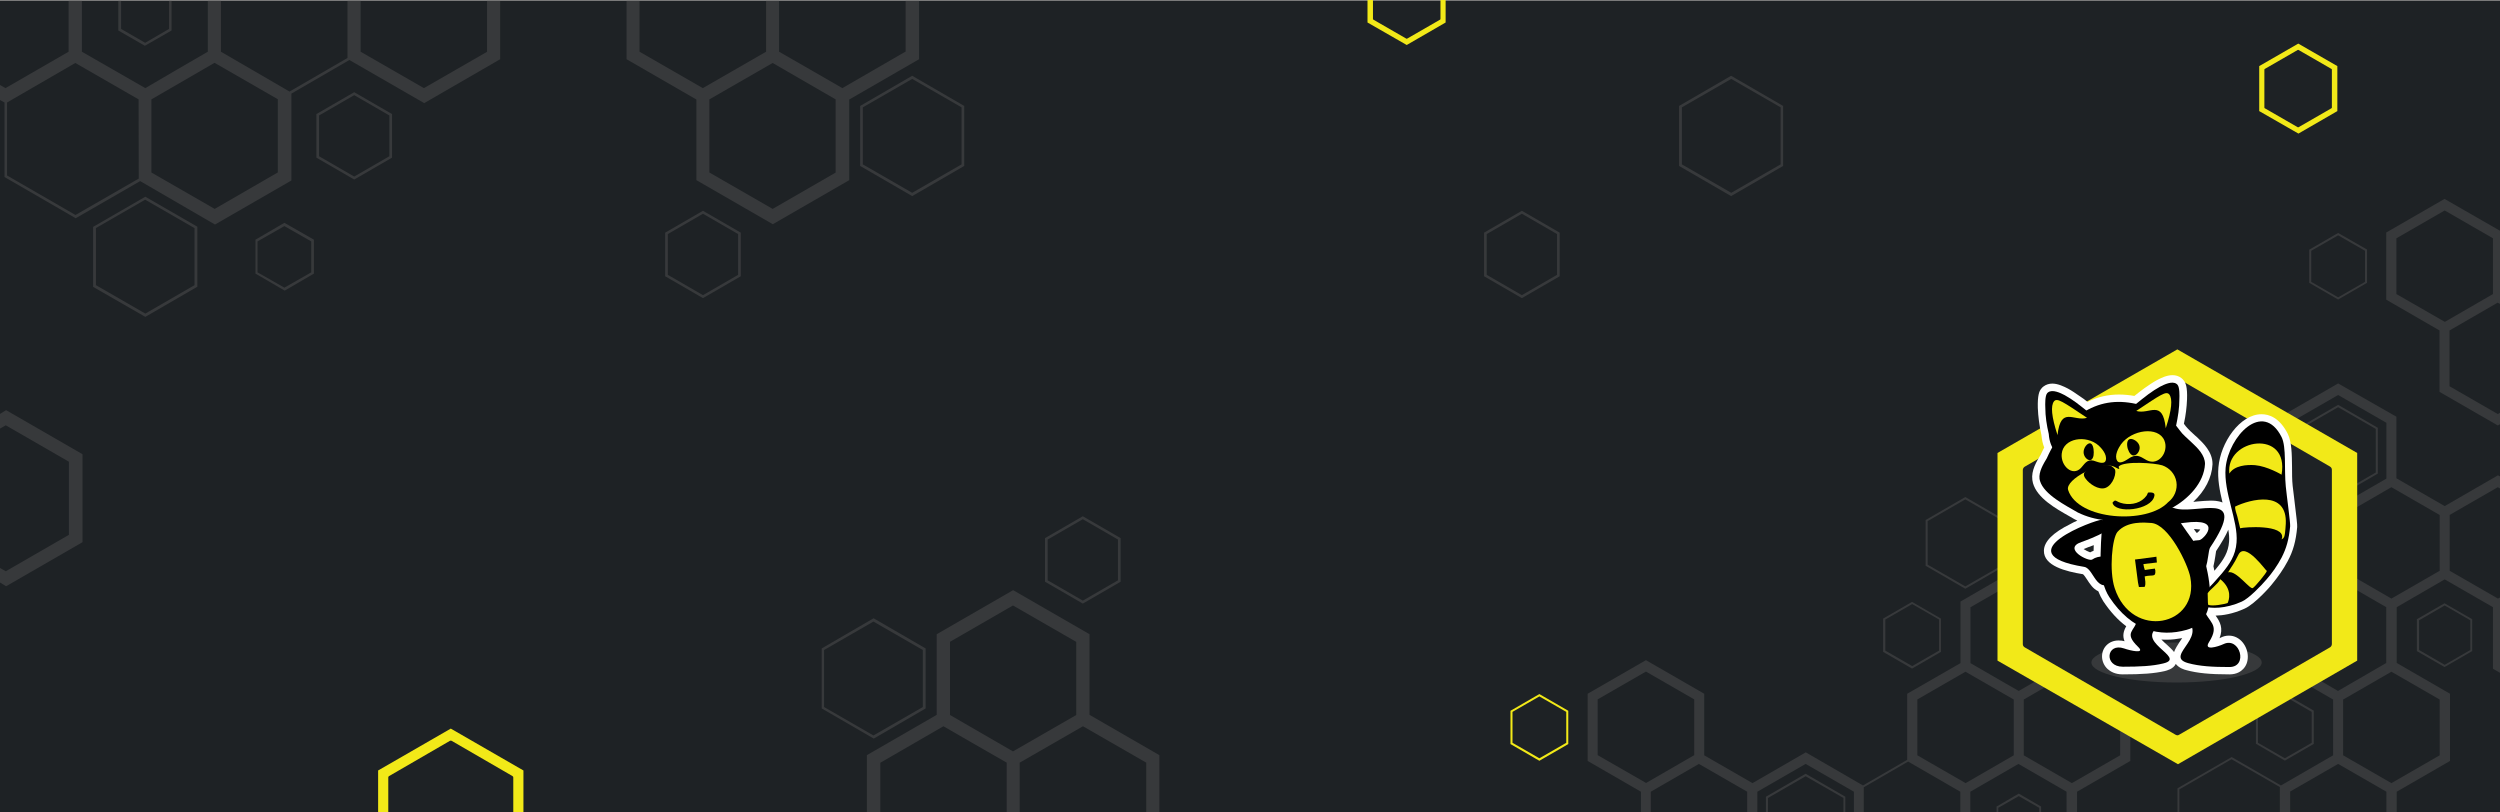 <?xml version="1.0" encoding="utf-8"?>
<!-- Generator: Adobe Illustrator 27.1.1, SVG Export Plug-In . SVG Version: 6.00 Build 0)  -->
<svg version="1.1" id="Layer_1" xmlns="http://www.w3.org/2000/svg" xmlns:xlink="http://www.w3.org/1999/xlink" x="0px" y="0px"
	 viewBox="0 0 1600 520" style="enable-background:new 0 0 1600 520;" xml:space="preserve">
<rect x="0" y="0" width="1600" height="520" fill="#808080" stroke="none"/>
<style type="text/css">
	.st0{fill:#1E2225;}
	.st1{fill:#37393B;}
	.st2{fill:#F2E918;}
	.st3{fill:#FFFFFF;}
	.st4{fill-rule:evenodd;clip-rule:evenodd;}
	.st5{fill-rule:evenodd;clip-rule:evenodd;fill:#F2E918;}
</style>
<rect y="0.6" class="st0" width="1600" height="519.4"/>
<path class="st1" d="M1393.6,520h1.2v-14.8l33.4-19.3l30.9,17.8V520h6.6v-13.3h-0.2l30.9-17.8l30.9,17.8V520h6.6v-13.3L1568,487v-43
	l-34.1-19.7v-35.7l30.7-17.8l30.9,17.8V428l4.5,2.6v-48.2l-1.3,0.7l-30.9-17.8v-35.7h-0.1l30.9-17.8l1.4,0.8v-7.7l-1.3-0.7
	l-34.1,19.7l-30.9-17.8v-39.4l-37.3-21.3l-37.3,21.5v42.3l-31.5,18.2v40.1l31.5,18.2V428l34.1,19.7v35.7l-33.4,19.3l-31.2-18
	l-0.3-0.2l-34.7,20L1393.6,520L1393.6,520z M1561.4,447.7v35.7l-30.9,17.8l-30.9-17.8v-35.7l2.3-1.3l28.6-16.5L1561.4,447.7z
	 M1561.4,329.6v35.7l-30.9,17.8l-15.4-8.9l-15.4-8.9v-35.7l15.4-8.9l15.4-8.9L1561.4,329.6z M1496.4,252.8l30.9,17.8v35.7l-15.4,8.9
	l-15.4,8.9l-30.9-17.8v-35.7h-0.1L1496.4,252.8z M1428.9,366.8v-38.6l30.9-17.8l33.4,19.3v35.7l-33.4,19.3L1428.9,366.8z
	 M1465.5,424.3v-35.7l30.9-17.8l15.4,8.9l15.4,8.9v35.7l-16.9,9.8l-14,8.1L1465.5,424.3z"/>
<polygon class="st1" points="52.8,347 52.8,290.7 3.9,262.5 0,264.9 0,274.3 3.7,272.2 44.1,295.5 44.1,342.3 3.7,365.6 0,363.5 
	0,372.8 3.9,375.2 "/>
<path class="st1" d="M1396,330.8l-14.3,8.3v16.6l14.3,8.3l14.3-8.3v-16.6L1396,330.8z M1409.1,355l-13.1,7.5l-13.1-7.5v-15.1
	l13.1-7.5l13.1,7.5V355z"/>
<path class="st1" d="M59.6,183.6L93,202.8l33.3-19.3v-38.4L93,125.9l-33.4,19.3V183.6z M61.3,146l31.6-18.2l31.6,18.2v36.5l0,0
	L93,200.7l-31.6-18.2V146H61.3z"/>
<polygon class="st1" points="109.8,19.5 109.8,0.6 108.1,0.6 108.2,0.7 108.2,18.5 92.9,27.4 77.5,18.5 77.5,0.7 77.8,0.6 75.7,0.6 
	75.7,19.5 92.7,29.3 "/>
<path class="st1" d="M1056.5,520v-13.3l15.4-8.9l15.4-8.9l30.9,17.8V520h6.5v-13.3l30.9-17.8l30.9,17.8V520h6.3v-16.2h0.1l28.3-16.4
	l33.4,19.3V520h6.4v-13.3l15.4-8.9l15.4-8.9l15.4,8.9l15.4,8.9V520h6.7v-13.3l34.1-19.7v-42.3l31.5-18.2v-40.1l-34.5-19.8l-0.3-0.2
	l-31.5,18.2l-36.6-21.2l-37.3,21.6v39.4l-34.1,19.6v42.3l-28.3,16.4l-36.6-21.2l-34.1,19.7l-30.9-17.8V444l-37.3-21.5l-37.3,21.5v43
	l34.1,19.7V520H1056.5z M1329.2,385.7l30.9-17.8l33.4,19.3v38.6l-30.9,17.8l-33.4-19.3V385.7z M1356.9,447.7v35.7l-30.9,17.8
	l-15.4-8.9l-15.4-8.9v-35.7l15.4-8.9l15.4-8.9L1356.9,447.7z M1291.9,370.9l30.9,17.8v35.7l-15.4,8.9l-15.4,8.9l-8.6-4.9l-22.3-12.9
	v-35.7h-0.1L1291.9,370.9z M1257.9,429.9l30.9,17.8v35.7l-15.4,8.9l-15.4,8.9l-30.9-17.8v-35.7h-0.1L1257.9,429.9z M1022.5,483.3
	v-35.7l30.9-17.8l30.9,17.8v35.7l-15.4,8.9l-15.4,8.9L1022.5,483.3z"/>
<path class="st1" d="M550.5,67.8v38.4l33.3,19.3l33.3-19.3V67.8l-33.3-19.3L550.5,67.8z M615.4,68.7v36.5l-31.6,18.2l-31.6-18.2
	V68.7l31.6-18.2L615.4,68.7z"/>
<path class="st1" d="M579.4,33.1L579.4,33.1l-40.3,23.3l-18.2-10.5l-22.3-12.8V0.6h-8.3v32.5l-40.5,23.3l-40.5-23.3V0.6H401v37.3
	l44.7,25.8v51.6l48.9,28.2l48.9-28.2V63.7l44.7-25.8V0.6h-8.6V33.1z M494.5,133.7l-40.5-23.3V63.6l40.5-23.3l31.3,18.1l9,5.2v46.8
	h0.1L494.5,133.7z"/>
<path class="st1" d="M1480.8,476.1v-21.3l-18.5-10.7l-9.1,5.2l-9.4,5.4V476l18.5,10.8L1480.8,476.1z M1445.1,455.5l7.3-4.1l9.9-5.7
	l17.2,9.9v19.8l-17.2,9.9l-17.2-9.9L1445.1,455.5L1445.1,455.5z"/>
<path class="st1" d="M1521.8,303.1v-29.3l-25.4-14.7l-25.4,14.7v29.3l25.4,14.7L1521.8,303.1z M1472.3,274.5l24.1-13.9l24.1,13.9
	v27.9l-24.1,13.9l-24.1-13.9V274.5z"/>
<path class="st1" d="M1283.2,362.1v-29.3l-25.4-14.7l-25.4,14.7v29.3l25.4,14.7L1283.2,362.1z M1233.7,333.5l24.1-13.9l24.1,13.9
	v27.9l-24.1,13.9l-24.1-13.9V333.5z"/>
<path class="st1" d="M1527.2,148.8v43l34.1,19.7v39.3l37.3,21.5l1.4-0.8v-7.3l-1.4,0.8l-30.9-17.8v-35.7l15.4-8.9l15.4-8.9l1.5,0.8
	v-46.8l-35.5-20.4L1527.2,148.8z M1595.5,152.5v35.7l-15.4,8.9l-15.4,8.9l-31-17.8v-35.7l30.9-17.8L1595.5,152.5z"/>
<path class="st1" d="M320.1,37.9V0.6h-8.4v32.5h0.1l-40.5,23.3l-40.5-23.3V0.6h-8.4v36.5l-37.1,21.5l-43.9-25.5V0.6h-8.4v32.5
	L113,44.7L93,56.4L52.4,33.1V0.6h-8.5v32.5L3.5,56.4l-3.5-2V64l2.9,1.6v47.7l45.1,26.1l0.4,0.3l41.3-23.8l47.9,27.8l48.9-28.2V59.9
	l37.1-21.5l47.9,27.6L320.1,37.9z M88.8,114.3l-40.5,23.3L4.5,112.3V65.6l43.7-25.3l40.5,23.3L88.8,114.3L88.8,114.3z M137.4,133.7
	l-40.5-23.3V63.6l20.2-11.7l20.2-11.7l40.5,23.3v46.8h0.1L137.4,133.7z"/>
<path class="st1" d="M202.5,100.9l24.2,14l24.2-14V73l-24.2-14l-24.2,14V100.9z M204.2,73.9l22.5-13l22.5,13V100l-22.5,13l-22.5-13
	V73.9z"/>
<path class="st1" d="M425.7,176.8l24.2,14l24.2-14v-27.9l-24.2-14l-24.2,14V176.8z M427.4,149.8l22.5-13l22.5,13v26.1l-22.5,13
	l-22.5-13V149.8z"/>
<path class="st1" d="M592.4,453.4V415l-33.3-19.3L525.9,415v38.4l33.3,19.3L592.4,453.4z M527.4,452.5v-36.5l31.6-18.2l31.6,18.2
	v36.5L559,470.7L527.4,452.5z"/>
<path class="st1" d="M563.5,488.1L563.5,488.1l40.3-23.3l18.2,10.5l22.3,12.8v32.5h8.3v-32.5l40.5-23.3l40.5,23.3v32.5h8.4v-37.3
	l-44.7-25.8v-51.6l-48.9-28.2l-48.9,28.2v51.6l-44.7,25.8v37.3h8.6V488.1z M648.3,387.5l40.5,23.3v46.8l-40.5,23.3L617,462.8l-9-5.2
	v-46.8h-0.1L648.3,387.5z"/>
<path class="st1" d="M717.2,344.4l-24.2-14l-24.2,14v27.9l24.2,14l24.2-14V344.4z M715.5,371.4l-22.5,13l-22.5-13v-26.1l22.5-13
	l22.5,13V371.4z"/>
<path class="st1" d="M1074.6,67.8v38.4l33.3,19.3l33.3-19.3V67.8l-33.3-19.3L1074.6,67.8z M1139.6,68.7v36.5l-31.6,18.2l-31.6-18.2
	V68.7l31.6-18.2L1139.6,68.7z"/>
<path class="st1" d="M949.8,176.8l24.2,14l24.2-14v-27.9l-24.2-14l-24.2,14V176.8z M951.5,149.8l22.5-13l22.5,13v26.1l-22.5,13
	l-22.5-13V149.8z"/>
<path class="st1" d="M1205.2,395.9v21.3l18.5,10.7l18.5-10.7v-21.3l-18.5-10.7L1205.2,395.9z M1241,396.5v19.9l-17.2,9.9l-17.2-9.9
	v-19.9l17.2-9.9L1241,396.5z"/>
<path class="st1" d="M163.5,153.4v21.7l18.7,10.9l18.7-10.9v-21.7L182,142.6L163.5,153.4z M199.2,174.3l-17.2,9.8l-17.2-9.8v-19.8
	l17.2-9.8l17.2,9.8V174.3z"/>
<path class="st1" d="M1514.9,181v-21.3l-18.5-10.6l-18.5,10.7V181l18.5,10.7L1514.9,181z M1479.2,160.5l17.2-9.9l17.2,9.9v19.9
	l-17.2,9.9l-17.2-9.9V160.5z"/>
<path class="st2" d="M966.7,476.2l18.5,10.7l18.5-10.7v-21.3l-18.5-10.7l-18.5,10.7V476.2z M968,455.6l17.2-9.9l17.2,9.9v19.8
	l-17.2,9.9l-17.2-9.9V455.6z"/>
<polygon class="st1" points="1277.8,516.2 1277.8,520 1278.9,520 1278.9,517 1292,509.5 1305.1,517 1305.1,520 1306.3,520 
	1306.3,516.2 1292,507.9 "/>
<path class="st1" d="M1546.8,396.3v20.4l17.7,10.2l17.7-10.2v-20.4l-17.7-10.2L1546.8,396.3z M1581,397v19l-16.4,9.5l-16.4-9.5v-19
	l16.4-9.5L1581,397z"/>
<polygon class="st1" points="1130.2,509.9 1130.2,520 1131.5,520 1131.5,510.7 1155.6,496.8 1179.8,510.7 1179.8,520 1181,520 
	1181,509.9 1155.6,495.2 "/>
<polygon class="st2" points="1278.4,422.8 1278.4,289.9 1393.5,223.6 1508.6,289.9 1508.6,422.8 1393.9,489.1 "/>
<path class="st0" d="M1393.5,242.4c-0.4,0-0.8,0.1-1.2,0.4l-96.5,55.9c-0.7,0.4-1.2,1.3-1.2,2.1v111.4c0,0.9,0.4,1.6,1.2,2.1
	l96.5,55.9c0.4,0.2,0.8,0.4,1.2,0.4c0.4,0,0.8-0.1,1.2-0.4l96.5-55.9c0.7-0.4,1.2-1.3,1.2-2.1V300.7c0-0.9-0.4-1.6-1.2-2.1
	l-96.5-55.9C1394.3,242.5,1393.9,242.4,1393.5,242.4z"/>
<ellipse class="st1" cx="1393" cy="424" rx="54.5" ry="12.8"/>
<g>
	<path class="st3" d="M1468.4,320c-0.4-3.8-0.9-7.3-1.1-9.1c-0.4-3.7-0.4-8-0.4-12c-0.1-8.3-0.2-16.1-2.7-21.2
		c-5.3-10.5-12.1-12.6-16.8-12.6c-13.9,0-26.3,18.2-27.6,33.9c-0.7,7.5,0.8,15.1,2.6,22.6c-2.9-1.2-6-1.2-7.5-1.2
		c-2.6,0-5.5,0.3-8.2,0.5c-1,0.1-2.1,0.2-3,0.3c7.5-7,11.9-15.5,12.3-24v-0.2c0.1-7.9-6.2-13.6-9.8-17.1c-0.5-0.4-1.1-1-1.6-1.4
		c-1-0.9-1.9-1.7-2.8-2.6c-1-1-2.1-2.1-2.9-3.1c-0.4-0.5-0.8-1.1-1.2-1.6c1.2-5.5,1.8-10.6,2-15.6c0.3-8-0.9-10.6-2.1-12.1
		c-0.4-0.6-1.1-1.2-1.6-1.6c-1.6-1.2-3.5-1.8-5.6-1.8c-3.8,0-7.5,1.9-10,3.2c-2.4,1.3-4.9,3-7.9,5.1c-2.1,1.5-4.2,3.2-6.5,5
		c-3.4-0.6-6.7-0.9-9.8-0.9c-7.1,0-13.7,1.5-20.2,4.7c-1.6-1.3-3-2.4-4.6-3.4c-3-2.1-5.5-3.8-7.9-5.1c-2.5-1.3-6.4-3.2-10-3.2
		c-2.1,0-4,0.6-5.6,1.8c-0.6,0.4-1.2,1-1.6,1.6c-1.2,1.5-2.3,4.1-2.1,12.1c0.2,5.5,1,11.4,2.3,17.4c0.3,3,0.8,5.5,1.8,8
		c-0.8,1.6-1.6,3.1-2.3,4.7c-2.6,4.2-6.1,10-5.3,16.1c0.1,0.6,0.2,1.3,0.4,2c2.7,9.6,14.6,16.3,23.3,21.2c1.1,0.6,2.1,1.2,3.1,1.8
		l0.2,0.1l0.2,0.1c0.5,0.3,1.1,0.5,1.6,0.8c-1.4,0.6-3,1.3-4.3,2.1c-11.4,5.6-17,11.3-17.1,17.1c-0.2,9.8,14,13.3,25,15.1
		c0.6,0.4,1.9,2.3,2.6,3.4c1.7,2.6,3.8,6,7.2,7.5c0.9,2.3,2,4.5,3.2,6.4c4.4,6.6,9.3,12,14.7,16c-1.8,3.1-2.5,6.1-1.1,9.6
		c-1.3-0.4-2.7-0.5-3.9-0.5c-6,0-10.5,4.4-10.5,10.2c0,3,1.3,6,3.6,8.1c1.7,1.5,4.7,3.4,9.6,3.4c12.5,0,20.3-0.6,26.9-2.1
		c1.4-0.4,5.5-1.3,7.1-4.6c2.1,2.7,5.5,3.7,6.8,4c7,1.9,15,2.7,27.6,2.7c4.6,0,7.3-1.9,8.8-3.5c1.9-2,2.9-4.7,2.9-7.8
		c0-6.5-4.8-13.5-12.1-13.5c-1.8,0-3.5,0.4-5.3,1.3c-0.3,0.1-0.4,0.2-0.7,0.4c2.5-6.4,0.4-10.5-2.5-14.5c4.4-0.1,10.9-1,18.6-4.5
		c6.9-3.1,17.4-15.3,17.4-15.5c3.8-4.6,7.4-9.7,10.1-14.8c3.5-6.5,5.3-12.9,6.1-21.9C1470.3,335.6,1469.8,331.7,1468.4,320z
		 M1408.2,338.9c-0.5,0.7-1.3,1.6-2,2.1c-0.2,0-0.3,0-0.4,0c-0.4-0.4-1.5-2.1-1.7-2.4c0.3,0,0.5,0,0.8,0
		C1406.5,338.7,1407.6,338.8,1408.2,338.9z M1426.6,346.7c-0.5,6.7-3.4,11.4-8.3,17.3c-0.4,0.4-0.7,0.8-1.1,1.3
		c-0.2-1-0.4-2-0.6-2.9c0.5-2.1,0.9-4.5,1.2-6.4c0.2-1.2,0.4-2.7,0.5-3.3c3.6-5.5,6.2-9.9,7.8-13.7
		C1426.6,341.7,1426.8,344.3,1426.6,346.7z M1340,348.9c-0.1,1.3-0.1,2.4-0.1,3.6c-0.8,0.3-1.5,0.6-2.2,1c-1.2-0.4-3-1.3-4.2-2.1
		c0.1,0,0.2-0.1,0.3-0.1C1335,350.7,1337.3,349.9,1340,348.9z M1391.4,417.3c-1.2-1.6-2.9-3.1-4.5-4.6c-0.9-0.8-2.4-2.1-3.6-3.4
		c1.2,0.1,2.3,0.1,3.5,0.1c3.2,0,6.4-0.4,9.8-1c-0.5,0.8-1.1,1.7-1.7,2.5C1393.6,412.9,1392.2,415.1,1391.4,417.3z"/>
	<g>
		<path class="st4" d="M1345.8,330.9c-1.9,23.6-3,40.3,4.2,51.3c14.4,21.7,32.4,25.7,49.4,20.9c19.7-5.5,15.4-28.6,12.3-42
			c-2.3-10.1-14.9-22.2-21.5-35.8c-2.1-4.6-26.2,3-34.7,3.8C1354.2,329.1,1346,329,1345.8,330.9"/>
		<path class="st4" d="M1364.6,389.1c2.1,3,3.1,5.7,2.9,7.9c-0.7,6.8-8.9,7.6,0.9,17c4.9,4.7-5.1,2.4-9,1
			c-11.4-3.9-13.1,11.7-0.8,11.7c10.8,0,19-0.4,25.9-2.1c16.2-3.8-22.1-14.9-0.2-25c0.8-0.4,4.7-2.8,5.3-3.4
			C1395.4,388.3,1363.8,388.1,1364.6,389.1"/>
		<path class="st4" d="M1407.9,379.3c-1.3,3.8,1.8,7.6,2.6,10.4c2.4,8.5,10.7,9.5,3.3,21.2c-3.8,5.9,5.6,3,9.3,1.3
			c10.4-4.9,16,14.7,3.7,14.7c-10.8,0-19.1-0.5-26.4-2.5c-17.1-4.7,18.4-18.7-6.1-31.1c-0.9-0.4-5.5-3.4-6.1-4.3
			C1380.4,378.8,1408.3,378.1,1407.9,379.3"/>
		<path class="st4" d="M1345,332.7c-3.3-0.4-63.2,21.6-11.1,30.1c7.1,1.2,7.6,22,23.3,5.4c7.1-7.5-9.8-16-18.2-10.1
			c-2.2,1.6-19.2-7-6.9-11.2C1337.4,345,1362,336.1,1345,332.7C1344.5,332.5,1343.4,332.4,1345,332.7"/>
		<path class="st4" d="M1391.2,325.1c13.8,5.1,48.9-13.1,23.3,25.3c-2.4,3.6,0.3,26.7-17.6,13.5c-4.7-3.4-4.8-17.7,10.6-18.2
			c2.5-0.1,16.4-14.7-9.6-11.1c-7.3,1-16.1,2.6-10.6-8.7C1387.8,324.9,1390.1,324.6,1391.2,325.1"/>
		<path class="st5" d="M1355.2,340.4c-3.4,3.8-5.5,24.8-1.8,36c10.9,33.4,54.4,24.4,48.4-7c-1.5-8.1-13.6-33.7-24.9-34.7
			C1372.6,334.4,1361.4,333.3,1355.2,340.4"/>
		<path class="st4" d="M1392.7,272.4c0.8,1,1.6,2.1,2.3,3c1,1.4,2.2,2.7,3.4,3.8c1.4,1.4,3,2.7,4.4,4.1c3.8,3.5,8.4,8.1,8.4,13.6
			l0,0l0,0c-0.6,12.3-10.9,22.5-21.1,28.2c-7.2,4.1-16.2,7-24.7,6.7c-12.2,2.5-24.3,1.7-35.6-3.8l0,0l0,0
			c-7.5-4.4-21.6-11.4-24.2-20.2c-0.1-0.4-0.2-0.8-0.3-1.3c-0.6-4.6,2.5-9.6,4.7-13.3c6.4-14.5,15.5-23.5,22.2-28.6
			c11-7.2,22.1-8.9,34.9-6.1c2.6-2.1,5.3-4.3,8-6.3c2.3-1.7,4.8-3.3,7.3-4.7c2.7-1.4,7.8-3.9,10.6-1.8c0.3,0.2,0.5,0.4,0.7,0.7
			c1.3,1.6,1.2,7.1,1.1,9C1394.8,261.1,1393.9,266.8,1392.7,272.4"/>
		<path class="st5" d="M1387.6,321.4c4-3,6.1-8.1,5.3-13c-0.8-5-4.4-9-9.1-10.6c-4.8-1.5-24.2-2.9-27.8,0.7c-0.1,0.4,0.1,1,0.4,1.7
			c-0.6-0.1-1.6-0.5-2.9-1.3c-8.3-4.5-32.1,7.9-29.9,14.7C1329.9,333.1,1374.3,335.8,1387.6,321.4"/>
		<path class="st5" d="M1367.2,263c15.6-10.4,19.1-12.9,21.1-10.6c2.3,2.9,1.6,9.9-2.1,21.3c-0.1,0.2-0.1,0.3-0.1,0.4
			C1384,255,1375.6,265.6,1367.2,263"/>
		<path class="st4" d="M1311.2,277.7c2.9,40.6,81.5-5.4,25.5-13.8c-2.6-2.1-5.3-4.3-8-6.3c-2.3-1.7-4.8-3.3-7.3-4.7
			c-2.7-1.4-7.8-3.9-10.6-1.8c-0.3,0.2-0.5,0.4-0.7,0.7c-1.3,1.6-1.2,7.1-1.1,9C1309,266.5,1309.9,272.2,1311.2,277.7"/>
		<path class="st4" d="M1353.7,300.8c-0.2-1-2.2-2.3-2.4-2.5c-3.4-2.1-15.4,1.1-16.6,3.4c-1.2,1-1.3,2.1-0.6,3.6
			c1.7,3.1,6.9,7.4,11.6,7.3C1350.9,312.5,1354.5,304.8,1353.7,300.8"/>
		<path class="st4" d="M1352,321.7c1.4,7.3,25,5,26.8-4.3c0.3-1.5-0.5-2.1-2-2.2c-3-0.2-1.8,0.2-3,2c-3.3,4.6-9.2,6.1-14.7,5.1
			C1353.5,321.2,1354.4,318.9,1352,321.7"/>
		<path class="st5" d="M1319.5,290.4c-0.8,7.7,6.9,14.8,12.3,9.1c2.2-2.3,3.7-5.7,8-4.7c1.7,0.4,7,3.1,7.9-0.2
			c1-3.8-2.9-7.9-4.5-9.4C1335.1,278,1320.5,280.4,1319.5,290.4"/>
		<path class="st4" d="M1337.5,294.5c-1.7,0-4-2.3-4-5.1c0-2.9,2.3-5.7,4-5.7s2.5,2.9,2.5,5.7
			C1340.1,292.1,1339.2,294.5,1337.5,294.5"/>
		<path class="st5" d="M1385.2,281.9c3,7.2-3.6,16.5-11.2,12.7c-3-1.5-5.6-4.3-10.2-2c-1.8,0.9-6.9,5.3-8.8,2.3
			c-2.1-3.3,1-8.5,2.4-10.5C1364.3,274.9,1381.3,272.6,1385.2,281.9"/>
		<path class="st4" d="M1366.2,291.4c1.9-0.5,3.8-3.5,3-6.2c-0.8-2.7-4.2-4.7-6.1-4.2c-1.9,0.5-2.1,3.6-1.3,6.3
			C1362.7,290,1364.3,292,1366.2,291.4"/>
		<path class="st4" d="M1408.5,380c1.5-0.3,1.6-0.3,2.7-1.3c3.7-3.6,7.5-7.8,10.8-11.7c4.8-5.8,8.8-11.5,9.4-19.9
			c1.1-14-8.4-31.8-7-47.7c1.9-20.2,23.8-43.4,35.8-19.7c3.2,6.4,1.6,20.6,2.7,31.6c0.5,5.3,3,23.4,2.8,25.5
			c-0.8,8.4-2.4,14.1-5.5,20.1c-2.6,4.9-6,9.8-9.6,13.9c-3.3,3.9-11.3,12.2-15.8,14.2c-10.7,4.8-19.9,4.5-24.1,3.1L1408.5,380z"/>
		<path class="st5" d="M1431.9,330.6c-0.5-1.9-1.6-4.5-1.4-6.4c9.7-4.7,33.5-10.8,32.4,11.1c-0.1,2-0.3,4-0.5,5.9
			c-0.4,2.2-0.4,3-2.1,4c-0.1-0.6,0.1-0.3,0.2-0.8c1.8-9-24.5-7.1-26.8-6.3C1433.1,335.3,1432.5,333.3,1431.9,330.6"/>
		<path class="st5" d="M1426.8,303.1C1426.7,303.1,1426.7,303.1,1426.8,303.1c-2.7-22.6,38.6-28.9,33.4,0.7c-0.1-0.1-9.1-5.4-17-6.1
			C1437.9,297.3,1429.9,297.9,1426.8,303.1"/>
		<path class="st5" d="M1450.8,365.4c-0.3,1.4-7.3,9.8-8.9,10.9c-1.7,1.6-10.7-11.6-15.9-10c2.4-4.2,3.3-4.6,6.6-11.3
			C1437,346.2,1450.3,365.6,1450.8,365.4"/>
		<path class="st5" d="M1413.2,387c2.2,1.3,11-0.4,12.5-1.1c0.8-1.7,3.3-8.7-4.7-15.2c-1.9,3.5-6.8,6.7-8.1,9
			C1413.1,382.6,1412.9,385.4,1413.2,387"/>
		<path class="st5" d="M1335.7,267.4c-15.6-10.4-19.1-12.9-21.1-10.6c-2.3,2.9-1.6,9.9,2.1,21.3c0.1,0.2,0.1,0.3,0.1,0.4
			C1318.9,259.5,1327.3,270,1335.7,267.4"/>
		<path d="M1380.1,356.3l-13.7,1.8l1.9,14.6l0.6,3l3.7-0.1c0.9-2.2,0.2-4.4,0-6.7c5.1-1.3,7.2,0.9,6.8-4c-0.2-0.1-0.2-1.2-0.3-1
			c-2.1,0.3-4.3,0.5-6.4,0.9l-0.5-1.6c-0.2-0.7-0.3-1.5-0.4-2.2l8.6-1L1380.1,356.3z"/>
	</g>
</g>
<path class="st2" d="M1470.9,27.9l-25,14.4v28.8l25.1,14.4l24.9-14.4V42.3L1470.9,27.9z M1492.4,68.8c0,0.2-0.1,0.4-0.3,0.5
	l-21,12.1c-0.1,0-0.2,0.1-0.3,0.1s-0.2,0-0.3-0.1l-21-12.1c-0.2-0.1-0.3-0.3-0.3-0.5V44.6c0-0.2,0.1-0.4,0.3-0.5l21-12.1
	c0.1,0,0.2-0.1,0.3-0.1s0.2,0,0.3,0.1l21,12.1c0.2,0.1,0.3,0.3,0.3,0.5V68.8z"/>
<path class="st2" d="M921.9,0v12.1c0,0.2-0.1,0.4-0.3,0.5l-21,12.1c-0.1,0-0.2,0.1-0.3,0.1s-0.2,0-0.3-0.1l-21-12.1
	c-0.2-0.1-0.3-0.3-0.3-0.5V0h-3.5v14.4l25.1,14.4l24.9-14.4V0H921.9z"/>
<path class="st2" d="M248.5,520v-22.5c0-0.3,0.2-0.7,0.5-0.8l39-22.6c0.2-0.1,0.3-0.1,0.5-0.1s0.3,0,0.5,0.1l39,22.6
	c0.3,0.2,0.5,0.5,0.5,0.8V520h6.5v-26.9l-46.5-26.8L242,493.1V520H248.5z"/>
</svg>
